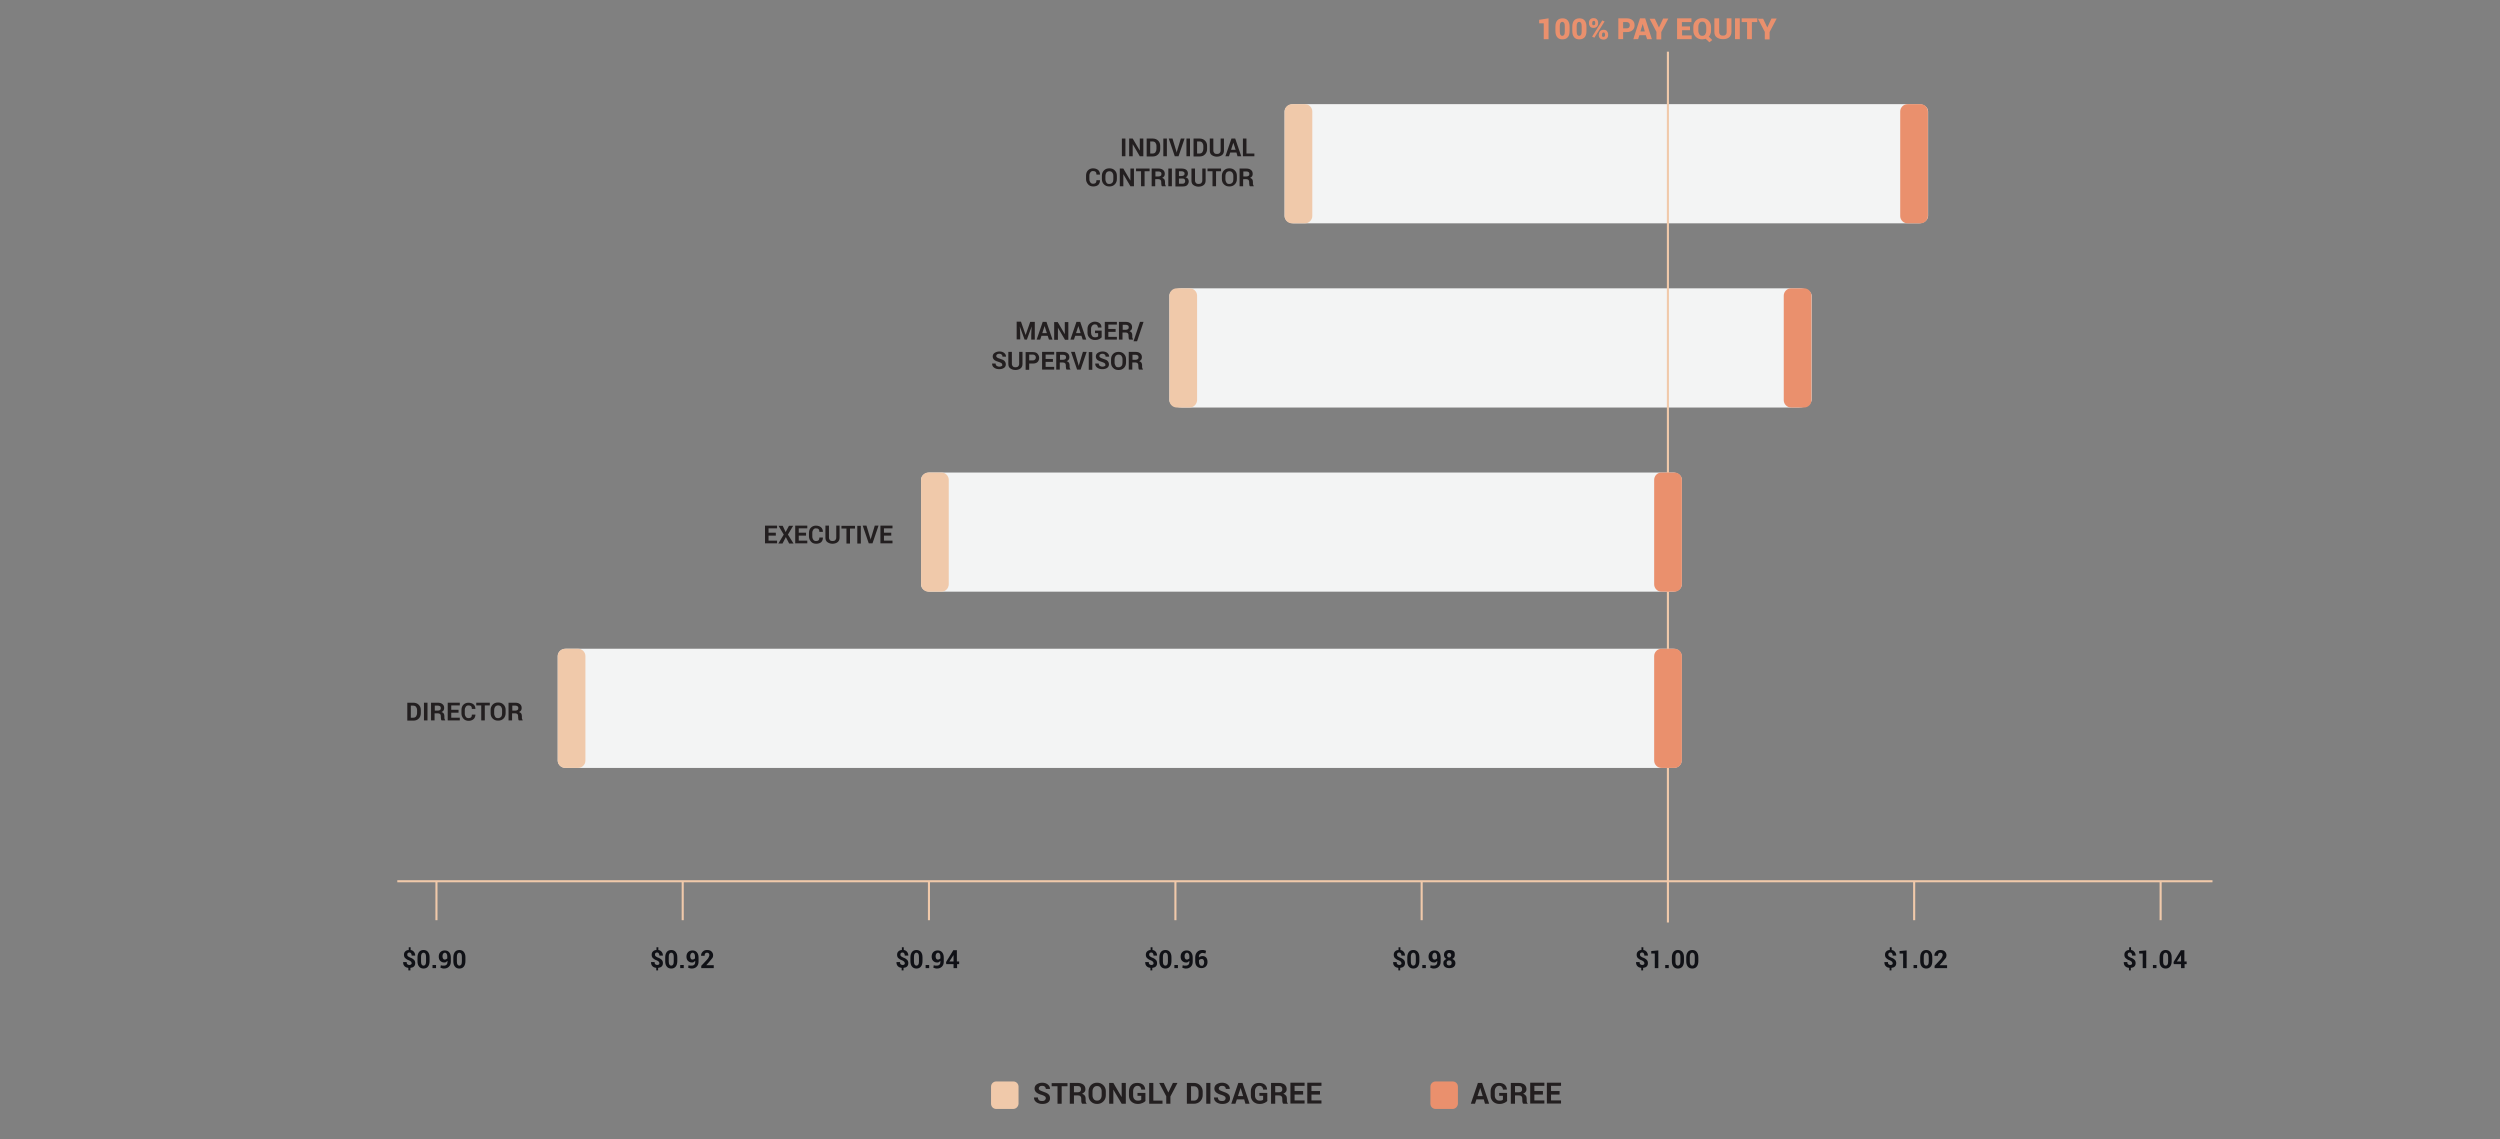 <?xml version="1.0" encoding="utf-8"?>
<!-- Generator: Adobe Illustrator 24.0.1, SVG Export Plug-In . SVG Version: 6.00 Build 0)  -->
<svg version="1.1" id="Layer_1" xmlns="http://www.w3.org/2000/svg" xmlns:xlink="http://www.w3.org/1999/xlink" x="0px" y="0px"
	 viewBox="0 0 1200 546.9" style="enable-background:new 0 0 1200 546.9;" xml:space="preserve">
<rect x="0" y="0" width="1200" height="546.9" fill="#808080" stroke="none"/>
<style type="text/css">
	.st0{fill:#F3F4F4;}
	.st1{fill:#F0C9AA;}
	.st2{fill:#EA906D;}
	.st3{fill:none;stroke:#F0C9AA;stroke-miterlimit:10;}
	.st4{enable-background:new    ;}
	.st5{fill:#101116;}
	.st6{fill:none;}
	.st7{fill:#231F20;}
</style>
<path class="st0" d="M803.3,368.6H271.6c-2.1,0-3.9-1.6-3.9-3.5v-50.2c0-1.9,1.8-3.5,3.9-3.5h531.7c2.1,0,3.9,1.6,3.9,3.5v50.2
	C807.2,367,805.5,368.6,803.3,368.6z"/>
<path class="st1" d="M277.5,368.6h-6.3c-1.9,0-3.5-1.6-3.5-3.5v-50.2c0-1.9,1.6-3.5,3.5-3.5h6.3c1.9,0,3.5,1.6,3.5,3.5v50.2
	C281,367,279.4,368.6,277.5,368.6z"/>
<path class="st0" d="M803.1,284H446.3c-2.3,0-4.2-1.6-4.2-3.5v-50.2c0-1.9,1.9-3.5,4.2-3.5h356.8c2.3,0,4.2,1.6,4.2,3.5v50.2
	C807.2,282.5,805.3,284,803.1,284z"/>
<path class="st1" d="M451.9,284h-6.3c-1.9,0-3.5-1.6-3.5-3.5v-50.2c0-1.9,1.6-3.5,3.5-3.5h6.3c1.9,0,3.5,1.6,3.5,3.5v50.2
	C455.3,282.5,453.8,284,451.9,284z"/>
<path class="st0" d="M863.6,195.6H567.1c-3.1,0-5.8-1.6-5.8-3.5v-50.2c0-1.9,2.6-3.5,5.8-3.5h296.7c3.1,0,5.8,1.6,5.8,3.5v50.2
	C869.3,194.1,866.7,195.6,863.6,195.6z"/>
<path class="st1" d="M571.1,195.6h-6.3c-1.9,0-3.5-1.6-3.5-3.5v-50.2c0-1.9,1.6-3.5,3.5-3.5h6.3c1.9,0,3.5,1.6,3.5,3.5v50.2
	C574.5,194.1,572.9,195.6,571.1,195.6z"/>
<path class="st2" d="M866,195.6h-6.3c-1.9,0-3.5-1.6-3.5-3.5v-50.2c0-1.9,1.6-3.5,3.5-3.5h6.3c1.9,0,3.5,1.6,3.5,3.5v50.2
	C869.5,194.1,867.9,195.6,866,195.6z"/>
<path class="st0" d="M921.2,107.2H620.9c-2.3,0-4.3-1.6-4.3-3.5V53.5c0-1.9,2-3.5,4.3-3.5h300.3c2.3,0,4.3,1.6,4.3,3.5v50.2
	C925.4,105.6,923.5,107.2,921.2,107.2z"/>
<path class="st1" d="M626.4,107.2h-6.3c-1.9,0-3.5-1.6-3.5-3.5V53.5c0-1.9,1.6-3.5,3.5-3.5h6.3c1.9,0,3.5,1.6,3.5,3.5v50.2
	C629.9,105.6,628.3,107.2,626.4,107.2z"/>
<path class="st2" d="M921.9,107.2h-6.3c-1.9,0-3.5-1.6-3.5-3.5V53.5c0-1.9,1.6-3.5,3.5-3.5h6.3c1.9,0,3.5,1.6,3.5,3.5v50.2
	C925.4,105.6,923.8,107.2,921.9,107.2z"/>
<title>Pay-Transparency-Impact-On-Gender-Wage</title>
<line class="st3" x1="800.6" y1="24.8" x2="800.6" y2="442.8"/>
<line class="st3" x1="1062" y1="423" x2="190.7" y2="423"/>
<line class="st3" x1="1037.1" y1="422.9" x2="1037.1" y2="441.7"/>
<line class="st3" x1="918.8" y1="422.9" x2="918.8" y2="441.7"/>
<line class="st3" x1="682.4" y1="422.9" x2="682.4" y2="441.7"/>
<line class="st3" x1="564.2" y1="422.9" x2="564.2" y2="441.7"/>
<line class="st3" x1="445.9" y1="422.9" x2="445.9" y2="441.7"/>
<line class="st3" x1="327.7" y1="422.9" x2="327.7" y2="441.7"/>
<line class="st3" x1="209.5" y1="422.9" x2="209.5" y2="441.7"/>
<g class="st4">
	<path class="st5" d="M434.3,462.4c0-0.3-0.1-0.6-0.3-0.8s-0.5-0.4-0.9-0.6c-0.9-0.3-1.5-0.7-1.9-1.1s-0.6-0.9-0.6-1.6
		c0-0.7,0.2-1.2,0.6-1.6s1-0.7,1.7-0.7v-1.3h0.9v1.3c0.7,0.1,1.2,0.4,1.6,0.9s0.6,1.1,0.6,1.8l0,0h-1.7c0-0.5-0.1-0.8-0.3-1.1
		s-0.4-0.4-0.8-0.4c-0.3,0-0.6,0.1-0.8,0.3s-0.2,0.5-0.2,0.8c0,0.3,0.1,0.6,0.3,0.7s0.5,0.4,1,0.6c0.9,0.3,1.5,0.7,1.9,1.1
		s0.6,0.9,0.6,1.6c0,0.7-0.2,1.2-0.6,1.6s-1,0.6-1.7,0.7v1.2h-0.9v-1.2c-0.7-0.1-1.3-0.3-1.8-0.8s-0.7-1.1-0.7-2l0,0h1.7
		c0,0.5,0.1,0.9,0.4,1.1s0.5,0.3,0.9,0.3c0.4,0,0.6-0.1,0.8-0.3S434.3,462.8,434.3,462.4z"/>
	<path class="st5" d="M442.8,461.4c0,1.1-0.3,2-0.8,2.6s-1.2,0.9-2.1,0.9c-0.9,0-1.6-0.3-2.1-0.9s-0.8-1.4-0.8-2.6v-1.9
		c0-1.1,0.3-2,0.8-2.6s1.2-0.9,2.1-0.9c0.9,0,1.6,0.3,2.1,0.9s0.8,1.4,0.8,2.6V461.4z M441.1,459.3c0-0.7-0.1-1.2-0.3-1.5
		s-0.5-0.5-0.9-0.5c-0.4,0-0.7,0.2-0.9,0.5c-0.2,0.3-0.3,0.8-0.3,1.5v2.2c0,0.7,0.1,1.2,0.3,1.5s0.5,0.5,0.9,0.5
		c0.4,0,0.7-0.2,0.9-0.5s0.3-0.8,0.3-1.5V459.3z"/>
	<path class="st5" d="M446,464.7h-1.7v-1.5h1.7V464.7z"/>
	<path class="st5" d="M449.9,463.5c0.4,0,0.8-0.2,1.1-0.5c0.3-0.3,0.4-0.8,0.4-1.4v-0.4c-0.2,0.2-0.4,0.4-0.7,0.6s-0.5,0.2-0.9,0.2
		c-0.8,0-1.4-0.3-1.9-0.8s-0.7-1.2-0.7-2.1c0-0.9,0.3-1.6,0.8-2.1s1.2-0.8,2.1-0.8c0.9,0,1.6,0.3,2.1,0.9s0.8,1.4,0.8,2.5v2
		c0,1-0.3,1.8-0.9,2.4s-1.4,0.9-2.3,0.9c-0.3,0-0.6,0-0.9-0.1s-0.6-0.2-0.9-0.3l0.2-1.2c0.3,0.1,0.5,0.2,0.8,0.2
		S449.6,463.5,449.9,463.5z M450.2,460.6c0.3,0,0.5-0.1,0.7-0.2s0.4-0.2,0.5-0.4v-0.8c0-0.6-0.1-1.1-0.3-1.4s-0.5-0.5-0.9-0.5
		c-0.3,0-0.6,0.2-0.8,0.5s-0.3,0.7-0.3,1.2c0,0.5,0.1,0.9,0.3,1.2S449.9,460.6,450.2,460.6z"/>
	<path class="st5" d="M459.4,461.5h1v1.3h-1v1.9h-1.7v-1.9h-3.5l-0.1-1l3.5-5.7h1.7V461.5z M455.7,461.5h2v-3.1l0,0l-0.1,0.2
		L455.7,461.5z"/>
</g>
<g class="st4">
	<path class="st5" d="M316.5,462.4c0-0.3-0.1-0.6-0.3-0.8s-0.5-0.4-0.9-0.6c-0.9-0.3-1.5-0.7-1.9-1.1s-0.6-0.9-0.6-1.6
		c0-0.7,0.2-1.2,0.6-1.6s1-0.7,1.7-0.7v-1.3h0.9v1.3c0.7,0.1,1.2,0.4,1.6,0.9s0.6,1.1,0.6,1.8l0,0h-1.7c0-0.5-0.1-0.8-0.3-1.1
		s-0.4-0.4-0.8-0.4c-0.3,0-0.6,0.1-0.8,0.3s-0.2,0.5-0.2,0.8c0,0.3,0.1,0.6,0.3,0.7s0.5,0.4,1,0.6c0.9,0.3,1.5,0.7,1.9,1.1
		s0.6,0.9,0.6,1.6c0,0.7-0.2,1.2-0.6,1.6s-1,0.6-1.7,0.7v1.2h-0.9v-1.2c-0.7-0.1-1.3-0.3-1.8-0.8s-0.7-1.1-0.7-2l0,0h1.7
		c0,0.5,0.1,0.9,0.4,1.1s0.5,0.3,0.9,0.3c0.4,0,0.6-0.1,0.8-0.3S316.5,462.8,316.5,462.4z"/>
	<path class="st5" d="M325.1,461.4c0,1.1-0.3,2-0.8,2.6s-1.2,0.9-2.1,0.9c-0.9,0-1.6-0.3-2.1-0.9s-0.8-1.4-0.8-2.6v-1.9
		c0-1.1,0.3-2,0.8-2.6s1.2-0.9,2.1-0.9c0.9,0,1.6,0.3,2.1,0.9s0.8,1.4,0.8,2.6V461.4z M323.4,459.3c0-0.7-0.1-1.2-0.3-1.5
		s-0.5-0.5-0.9-0.5c-0.4,0-0.7,0.2-0.9,0.5c-0.2,0.3-0.3,0.8-0.3,1.5v2.2c0,0.7,0.1,1.2,0.3,1.5s0.5,0.5,0.9,0.5
		c0.4,0,0.7-0.2,0.9-0.5s0.3-0.8,0.3-1.5V459.3z"/>
	<path class="st5" d="M328.2,464.7h-1.7v-1.5h1.7V464.7z"/>
	<path class="st5" d="M332.2,463.5c0.4,0,0.8-0.2,1.1-0.5c0.3-0.3,0.4-0.8,0.4-1.4v-0.4c-0.2,0.2-0.4,0.4-0.7,0.6s-0.5,0.2-0.9,0.2
		c-0.8,0-1.4-0.3-1.9-0.8s-0.7-1.2-0.7-2.1c0-0.9,0.3-1.6,0.8-2.1s1.2-0.8,2.1-0.8c0.9,0,1.6,0.3,2.1,0.9s0.8,1.4,0.8,2.5v2
		c0,1-0.3,1.8-0.9,2.4s-1.4,0.9-2.3,0.9c-0.3,0-0.6,0-0.9-0.1s-0.6-0.2-0.9-0.3l0.2-1.2c0.3,0.1,0.5,0.2,0.8,0.2
		S331.8,463.5,332.2,463.5z M332.4,460.6c0.3,0,0.5-0.1,0.7-0.2s0.4-0.2,0.5-0.4v-0.8c0-0.6-0.1-1.1-0.3-1.4s-0.5-0.5-0.9-0.5
		c-0.3,0-0.6,0.2-0.8,0.5s-0.3,0.7-0.3,1.2c0,0.5,0.1,0.9,0.3,1.2S332.1,460.6,332.4,460.6z"/>
	<path class="st5" d="M342.4,464.7h-5.8v-1.1l2.8-3c0.4-0.5,0.7-0.8,0.8-1.2s0.3-0.6,0.3-0.9c0-0.4-0.1-0.7-0.3-0.9
		s-0.5-0.3-0.8-0.3c-0.4,0-0.7,0.1-0.9,0.4s-0.3,0.6-0.3,1.1h-1.7l0,0c0-0.8,0.2-1.4,0.8-2s1.2-0.8,2.1-0.8c0.9,0,1.6,0.2,2.1,0.7
		s0.8,1.1,0.8,1.8c0,0.5-0.1,1-0.4,1.4s-0.8,1-1.4,1.7l-1.5,1.7l0,0h3.6V464.7z"/>
</g>
<g class="st4">
	<path class="st5" d="M197.6,462.4c0-0.3-0.1-0.6-0.3-0.8s-0.5-0.4-0.9-0.6c-0.9-0.3-1.5-0.7-1.9-1.1s-0.6-0.9-0.6-1.6
		c0-0.7,0.2-1.2,0.6-1.6s1-0.7,1.7-0.7v-1.3h0.9v1.3c0.7,0.1,1.2,0.4,1.6,0.9s0.6,1.1,0.6,1.8l0,0h-1.7c0-0.5-0.1-0.8-0.3-1.1
		s-0.4-0.4-0.8-0.4c-0.3,0-0.6,0.1-0.8,0.3s-0.2,0.5-0.2,0.8c0,0.3,0.1,0.6,0.3,0.7s0.5,0.4,1,0.6c0.9,0.3,1.5,0.7,1.9,1.1
		s0.6,0.9,0.6,1.6c0,0.7-0.2,1.2-0.6,1.6s-1,0.6-1.7,0.7v1.2H196v-1.2c-0.7-0.1-1.3-0.3-1.8-0.8s-0.7-1.1-0.7-2l0,0h1.7
		c0,0.5,0.1,0.9,0.4,1.1s0.5,0.3,0.9,0.3c0.4,0,0.6-0.1,0.8-0.3S197.6,462.8,197.6,462.4z"/>
	<path class="st5" d="M206.2,461.4c0,1.1-0.3,2-0.8,2.6s-1.2,0.9-2.1,0.9c-0.9,0-1.6-0.3-2.1-0.9s-0.8-1.4-0.8-2.6v-1.9
		c0-1.1,0.3-2,0.8-2.6s1.2-0.9,2.1-0.9c0.9,0,1.6,0.3,2.1,0.9s0.8,1.4,0.8,2.6V461.4z M204.5,459.3c0-0.7-0.1-1.2-0.3-1.5
		s-0.5-0.5-0.9-0.5c-0.4,0-0.7,0.2-0.9,0.5c-0.2,0.3-0.3,0.8-0.3,1.5v2.2c0,0.7,0.1,1.2,0.3,1.5s0.5,0.5,0.9,0.5
		c0.4,0,0.7-0.2,0.9-0.5s0.3-0.8,0.3-1.5V459.3z"/>
	<path class="st5" d="M209.3,464.7h-1.7v-1.5h1.7V464.7z"/>
	<path class="st5" d="M213.3,463.5c0.4,0,0.8-0.2,1.1-0.5c0.3-0.3,0.4-0.8,0.4-1.4v-0.4c-0.2,0.2-0.4,0.4-0.7,0.6s-0.5,0.2-0.9,0.2
		c-0.8,0-1.4-0.3-1.9-0.8s-0.7-1.2-0.7-2.1c0-0.9,0.3-1.6,0.8-2.1s1.2-0.8,2.1-0.8c0.9,0,1.6,0.3,2.1,0.9s0.8,1.4,0.8,2.5v2
		c0,1-0.3,1.8-0.9,2.4s-1.4,0.9-2.3,0.9c-0.3,0-0.6,0-0.9-0.1s-0.6-0.2-0.9-0.3l0.2-1.2c0.3,0.1,0.5,0.2,0.8,0.2
		S213,463.5,213.3,463.5z M213.5,460.6c0.3,0,0.5-0.1,0.7-0.2s0.4-0.2,0.5-0.4v-0.8c0-0.6-0.1-1.1-0.3-1.4s-0.5-0.5-0.9-0.5
		c-0.3,0-0.6,0.2-0.8,0.5s-0.3,0.7-0.3,1.2c0,0.5,0.1,0.9,0.3,1.2S213.2,460.6,213.5,460.6z"/>
	<path class="st5" d="M223.4,461.4c0,1.1-0.3,2-0.8,2.6s-1.2,0.9-2.1,0.9c-0.9,0-1.6-0.3-2.1-0.9s-0.8-1.4-0.8-2.6v-1.9
		c0-1.1,0.3-2,0.8-2.6s1.2-0.9,2.1-0.9c0.9,0,1.6,0.3,2.1,0.9s0.8,1.4,0.8,2.6V461.4z M221.7,459.3c0-0.7-0.1-1.2-0.3-1.5
		s-0.5-0.5-0.9-0.5c-0.4,0-0.7,0.2-0.9,0.5c-0.2,0.3-0.3,0.8-0.3,1.5v2.2c0,0.7,0.1,1.2,0.3,1.5s0.5,0.5,0.9,0.5
		c0.4,0,0.7-0.2,0.9-0.5s0.3-0.8,0.3-1.5V459.3z"/>
</g>
<g class="st4">
	<path class="st5" d="M553.7,462.4c0-0.3-0.1-0.6-0.3-0.8s-0.5-0.4-0.9-0.6c-0.9-0.3-1.5-0.7-1.9-1.1s-0.6-0.9-0.6-1.6
		c0-0.7,0.2-1.2,0.6-1.6s1-0.7,1.7-0.7v-1.3h0.9v1.3c0.7,0.1,1.2,0.4,1.6,0.9s0.6,1.1,0.6,1.8l0,0h-1.7c0-0.5-0.1-0.8-0.3-1.1
		s-0.4-0.4-0.8-0.4c-0.3,0-0.6,0.1-0.8,0.3s-0.2,0.5-0.2,0.8c0,0.3,0.1,0.6,0.3,0.7s0.5,0.4,1,0.6c0.9,0.3,1.5,0.7,1.9,1.1
		s0.6,0.9,0.6,1.6c0,0.7-0.2,1.2-0.6,1.6s-1,0.6-1.7,0.7v1.2h-0.9v-1.2c-0.7-0.1-1.3-0.3-1.8-0.8s-0.7-1.1-0.7-2l0,0h1.7
		c0,0.5,0.1,0.9,0.4,1.1s0.5,0.3,0.9,0.3c0.4,0,0.6-0.1,0.8-0.3S553.7,462.8,553.7,462.4z"/>
	<path class="st5" d="M562.3,461.4c0,1.1-0.3,2-0.8,2.6s-1.2,0.9-2.1,0.9c-0.9,0-1.6-0.3-2.1-0.9s-0.8-1.4-0.8-2.6v-1.9
		c0-1.1,0.3-2,0.8-2.6s1.2-0.9,2.1-0.9c0.9,0,1.6,0.3,2.1,0.9s0.8,1.4,0.8,2.6V461.4z M560.6,459.3c0-0.7-0.1-1.2-0.3-1.5
		c-0.2-0.3-0.5-0.5-0.9-0.5c-0.4,0-0.7,0.2-0.9,0.5c-0.2,0.3-0.3,0.8-0.3,1.5v2.2c0,0.7,0.1,1.2,0.3,1.5c0.2,0.3,0.5,0.5,0.9,0.5
		c0.4,0,0.7-0.2,0.9-0.5c0.2-0.3,0.3-0.8,0.3-1.5V459.3z"/>
	<path class="st5" d="M565.4,464.7h-1.7v-1.5h1.7V464.7z"/>
	<path class="st5" d="M569.4,463.5c0.4,0,0.8-0.2,1.1-0.5s0.4-0.8,0.4-1.4v-0.4c-0.2,0.2-0.4,0.4-0.7,0.6s-0.5,0.2-0.9,0.2
		c-0.8,0-1.4-0.3-1.9-0.8s-0.7-1.2-0.7-2.1c0-0.9,0.3-1.6,0.8-2.1s1.2-0.8,2.1-0.8c0.9,0,1.6,0.3,2.1,0.9s0.8,1.4,0.8,2.5v2
		c0,1-0.3,1.8-0.9,2.4s-1.4,0.9-2.3,0.9c-0.3,0-0.6,0-0.9-0.1c-0.3-0.1-0.6-0.2-0.9-0.3l0.2-1.2c0.3,0.1,0.5,0.2,0.8,0.2
		S569.1,463.5,569.4,463.5z M569.7,460.6c0.3,0,0.5-0.1,0.7-0.2s0.4-0.2,0.5-0.4v-0.8c0-0.6-0.1-1.1-0.3-1.4s-0.5-0.5-0.9-0.5
		c-0.3,0-0.6,0.2-0.8,0.5s-0.3,0.7-0.3,1.2c0,0.5,0.1,0.9,0.3,1.2S569.3,460.6,569.7,460.6z"/>
	<path class="st5" d="M577.2,456c0.3,0,0.6,0,0.9,0.1s0.5,0.1,0.8,0.3l-0.3,1.3c-0.3-0.1-0.5-0.2-0.7-0.2s-0.4-0.1-0.7-0.1
		c-0.5,0-0.9,0.2-1.3,0.6s-0.5,0.9-0.4,1.6l0,0c0.2-0.2,0.4-0.4,0.7-0.5s0.6-0.2,1-0.2c0.8,0,1.4,0.3,1.8,0.8s0.6,1.2,0.6,2.1
		c0,0.9-0.3,1.6-0.8,2.1s-1.2,0.8-2.1,0.8c-0.9,0-1.6-0.3-2.2-0.9s-0.8-1.5-0.8-2.5v-1.7c0-1.1,0.3-2,1-2.7S576.2,456,577.2,456z
		 M576.8,460.3c-0.3,0-0.6,0.1-0.8,0.2s-0.4,0.2-0.5,0.4v0.6c0,0.7,0.1,1.2,0.4,1.6s0.6,0.5,1,0.5c0.4,0,0.6-0.2,0.8-0.5
		c0.2-0.3,0.3-0.7,0.3-1.2c0-0.5-0.1-0.9-0.3-1.1C577.5,460.4,577.2,460.3,576.8,460.3z"/>
</g>
<g class="st4">
	<path class="st5" d="M672.7,462.4c0-0.3-0.1-0.6-0.3-0.8s-0.5-0.4-0.9-0.6c-0.9-0.3-1.5-0.7-1.9-1.1s-0.6-0.9-0.6-1.6
		c0-0.7,0.2-1.2,0.6-1.6s1-0.7,1.7-0.7v-1.3h0.9v1.3c0.7,0.1,1.2,0.4,1.6,0.9s0.6,1.1,0.6,1.8l0,0h-1.7c0-0.5-0.1-0.8-0.3-1.1
		s-0.4-0.4-0.8-0.4c-0.3,0-0.6,0.1-0.8,0.3s-0.2,0.5-0.2,0.8c0,0.3,0.1,0.6,0.3,0.7s0.5,0.4,1,0.6c0.9,0.3,1.5,0.7,1.9,1.1
		s0.6,0.9,0.6,1.6c0,0.7-0.2,1.2-0.6,1.6s-1,0.6-1.7,0.7v1.2h-0.9v-1.2c-0.7-0.1-1.3-0.3-1.8-0.8s-0.7-1.1-0.7-2l0,0h1.7
		c0,0.5,0.1,0.9,0.4,1.1s0.5,0.3,0.9,0.3c0.4,0,0.6-0.1,0.8-0.3S672.7,462.8,672.7,462.4z"/>
	<path class="st5" d="M681.3,461.4c0,1.1-0.3,2-0.8,2.6s-1.2,0.9-2.1,0.9c-0.9,0-1.6-0.3-2.1-0.9s-0.8-1.4-0.8-2.6v-1.9
		c0-1.1,0.3-2,0.8-2.6s1.2-0.9,2.1-0.9c0.9,0,1.6,0.3,2.1,0.9s0.8,1.4,0.8,2.6V461.4z M679.6,459.3c0-0.7-0.1-1.2-0.3-1.5
		c-0.2-0.3-0.5-0.5-0.9-0.5c-0.4,0-0.7,0.2-0.9,0.5c-0.2,0.3-0.3,0.8-0.3,1.5v2.2c0,0.7,0.1,1.2,0.3,1.5c0.2,0.3,0.5,0.5,0.9,0.5
		c0.4,0,0.7-0.2,0.9-0.5c0.2-0.3,0.3-0.8,0.3-1.5V459.3z"/>
	<path class="st5" d="M684.4,464.7h-1.7v-1.5h1.7V464.7z"/>
	<path class="st5" d="M688.4,463.5c0.4,0,0.8-0.2,1.1-0.5s0.4-0.8,0.4-1.4v-0.4c-0.2,0.2-0.4,0.4-0.7,0.6s-0.5,0.2-0.9,0.2
		c-0.8,0-1.4-0.3-1.9-0.8s-0.7-1.2-0.7-2.1c0-0.9,0.3-1.6,0.8-2.1s1.2-0.8,2.1-0.8c0.9,0,1.6,0.3,2.1,0.9s0.8,1.4,0.8,2.5v2
		c0,1-0.3,1.8-0.9,2.4s-1.4,0.9-2.3,0.9c-0.3,0-0.6,0-0.9-0.1c-0.3-0.1-0.6-0.2-0.9-0.3l0.2-1.2c0.3,0.1,0.5,0.2,0.8,0.2
		S688,463.5,688.4,463.5z M688.6,460.6c0.3,0,0.5-0.1,0.7-0.2s0.4-0.2,0.5-0.4v-0.8c0-0.6-0.1-1.1-0.3-1.4s-0.5-0.5-0.9-0.5
		c-0.3,0-0.6,0.2-0.8,0.5s-0.3,0.7-0.3,1.2c0,0.5,0.1,0.9,0.3,1.2S688.3,460.6,688.6,460.6z"/>
	<path class="st5" d="M698.3,458.4c0,0.4-0.1,0.8-0.3,1.1s-0.5,0.6-0.9,0.8c0.5,0.2,0.8,0.5,1.1,0.8s0.4,0.8,0.4,1.2
		c0,0.8-0.3,1.4-0.8,1.8s-1.2,0.6-2.1,0.6c-0.9,0-1.6-0.2-2.1-0.6s-0.8-1-0.8-1.8c0-0.5,0.1-0.9,0.4-1.2s0.6-0.6,1.1-0.8
		c-0.4-0.2-0.7-0.4-0.9-0.8s-0.3-0.7-0.3-1.1c0-0.8,0.2-1.3,0.7-1.8s1.2-0.6,2-0.6c0.8,0,1.5,0.2,2,0.6S698.3,457.7,698.3,458.4z
		 M696.8,462.2c0-0.4-0.1-0.7-0.3-0.9c-0.2-0.2-0.5-0.3-0.9-0.3c-0.4,0-0.6,0.1-0.9,0.3c-0.2,0.2-0.3,0.5-0.3,0.9
		c0,0.4,0.1,0.7,0.3,0.9c0.2,0.2,0.5,0.3,0.9,0.3c0.4,0,0.6-0.1,0.9-0.3C696.7,462.9,696.8,462.6,696.8,462.2z M696.6,458.5
		c0-0.3-0.1-0.6-0.3-0.8s-0.4-0.3-0.7-0.3c-0.3,0-0.6,0.1-0.7,0.3s-0.3,0.5-0.3,0.8c0,0.4,0.1,0.6,0.3,0.8s0.4,0.3,0.7,0.3
		c0.3,0,0.6-0.1,0.7-0.3S696.6,458.8,696.6,458.5z"/>
</g>
<g class="st4">
	<path class="st5" d="M789.3,462.4c0-0.3-0.1-0.6-0.3-0.8s-0.5-0.4-0.9-0.6c-0.9-0.3-1.5-0.7-1.9-1.1s-0.6-0.9-0.6-1.6
		c0-0.7,0.2-1.2,0.6-1.6s1-0.7,1.7-0.7v-1.3h0.9v1.3c0.7,0.1,1.2,0.4,1.6,0.9s0.6,1.1,0.6,1.8l0,0h-1.7c0-0.5-0.1-0.8-0.3-1.1
		s-0.4-0.4-0.8-0.4c-0.3,0-0.6,0.1-0.8,0.3s-0.2,0.5-0.2,0.8c0,0.3,0.1,0.6,0.3,0.7s0.5,0.4,1,0.6c0.9,0.3,1.5,0.7,1.9,1.1
		s0.6,0.9,0.6,1.6c0,0.7-0.2,1.2-0.6,1.6s-1,0.6-1.7,0.7v1.2h-0.9v-1.2c-0.7-0.1-1.3-0.3-1.8-0.8s-0.7-1.1-0.7-2l0,0h1.7
		c0,0.5,0.1,0.9,0.4,1.1s0.5,0.3,0.9,0.3c0.4,0,0.6-0.1,0.8-0.3S789.3,462.8,789.3,462.4z"/>
	<path class="st5" d="M796,464.7h-1.7v-7h-1.7v-1.2l3.4-0.3V464.7z"/>
	<path class="st5" d="M801,464.7h-1.7v-1.5h1.7V464.7z"/>
	<path class="st5" d="M808.3,461.4c0,1.1-0.3,2-0.8,2.6s-1.2,0.9-2.1,0.9c-0.9,0-1.6-0.3-2.1-0.9s-0.8-1.4-0.8-2.6v-1.9
		c0-1.1,0.3-2,0.8-2.6s1.2-0.9,2.1-0.9c0.9,0,1.6,0.3,2.1,0.9s0.8,1.4,0.8,2.6V461.4z M806.6,459.3c0-0.7-0.1-1.2-0.3-1.5
		c-0.2-0.3-0.5-0.5-0.9-0.5c-0.4,0-0.7,0.2-0.9,0.5c-0.2,0.3-0.3,0.8-0.3,1.5v2.2c0,0.7,0.1,1.2,0.3,1.5c0.2,0.3,0.5,0.5,0.9,0.5
		c0.4,0,0.7-0.2,0.9-0.5c0.2-0.3,0.3-0.8,0.3-1.5V459.3z"/>
	<path class="st5" d="M815.2,461.4c0,1.1-0.3,2-0.8,2.6s-1.2,0.9-2.1,0.9c-0.9,0-1.6-0.3-2.1-0.9s-0.8-1.4-0.8-2.6v-1.9
		c0-1.1,0.3-2,0.8-2.6s1.2-0.9,2.1-0.9c0.9,0,1.6,0.3,2.1,0.9s0.8,1.4,0.8,2.6V461.4z M813.5,459.3c0-0.7-0.1-1.2-0.3-1.5
		c-0.2-0.3-0.5-0.5-0.9-0.5c-0.4,0-0.7,0.2-0.9,0.5c-0.2,0.3-0.3,0.8-0.3,1.5v2.2c0,0.7,0.1,1.2,0.3,1.5c0.2,0.3,0.5,0.5,0.9,0.5
		c0.4,0,0.7-0.2,0.9-0.5c0.2-0.3,0.3-0.8,0.3-1.5V459.3z"/>
</g>
<g class="st4">
	<path class="st5" d="M908.5,462.4c0-0.3-0.1-0.6-0.3-0.8s-0.5-0.4-0.9-0.6c-0.9-0.3-1.5-0.7-1.9-1.1s-0.6-0.9-0.6-1.6
		c0-0.7,0.2-1.2,0.6-1.6s1-0.7,1.7-0.7v-1.3h0.9v1.3c0.7,0.1,1.2,0.4,1.6,0.9s0.6,1.1,0.6,1.8l0,0h-1.7c0-0.5-0.1-0.8-0.3-1.1
		s-0.4-0.4-0.8-0.4c-0.3,0-0.6,0.1-0.8,0.3s-0.2,0.5-0.2,0.8c0,0.3,0.1,0.6,0.3,0.7s0.5,0.4,1,0.6c0.9,0.3,1.5,0.7,1.9,1.1
		s0.6,0.9,0.6,1.6c0,0.7-0.2,1.2-0.6,1.6s-1,0.6-1.7,0.7v1.2H907v-1.2c-0.7-0.1-1.3-0.3-1.8-0.8s-0.7-1.1-0.7-2l0,0h1.7
		c0,0.5,0.1,0.9,0.4,1.1s0.5,0.3,0.9,0.3c0.4,0,0.6-0.1,0.8-0.3S908.5,462.8,908.5,462.4z"/>
	<path class="st5" d="M915.2,464.7h-1.7v-7h-1.7v-1.2l3.4-0.3V464.7z"/>
	<path class="st5" d="M920.2,464.7h-1.7v-1.5h1.7V464.7z"/>
	<path class="st5" d="M927.5,461.4c0,1.1-0.3,2-0.8,2.6s-1.2,0.9-2.1,0.9c-0.9,0-1.6-0.3-2.1-0.9s-0.8-1.4-0.8-2.6v-1.9
		c0-1.1,0.3-2,0.8-2.6s1.2-0.9,2.1-0.9c0.9,0,1.6,0.3,2.1,0.9s0.8,1.4,0.8,2.6V461.4z M925.8,459.3c0-0.7-0.1-1.2-0.3-1.5
		c-0.2-0.3-0.5-0.5-0.9-0.5c-0.4,0-0.7,0.2-0.9,0.5c-0.2,0.3-0.3,0.8-0.3,1.5v2.2c0,0.7,0.1,1.2,0.3,1.5c0.2,0.3,0.5,0.5,0.9,0.5
		c0.4,0,0.7-0.2,0.9-0.5c0.2-0.3,0.3-0.8,0.3-1.5V459.3z"/>
	<path class="st5" d="M934.4,464.7h-5.8v-1.1l2.8-3c0.4-0.5,0.7-0.8,0.8-1.2s0.3-0.6,0.3-0.9c0-0.4-0.1-0.7-0.3-0.9
		s-0.5-0.3-0.8-0.3c-0.4,0-0.7,0.1-0.9,0.4s-0.3,0.6-0.3,1.1h-1.7l0,0c0-0.8,0.2-1.4,0.8-2s1.2-0.8,2.1-0.8c0.9,0,1.6,0.2,2.1,0.7
		s0.8,1.1,0.8,1.8c0,0.5-0.1,1-0.4,1.4s-0.8,1-1.4,1.7l-1.5,1.7l0,0h3.6V464.7z"/>
</g>
<g class="st4">
	<path class="st5" d="M1023.4,462.4c0-0.3-0.1-0.6-0.3-0.8s-0.5-0.4-0.9-0.6c-0.9-0.3-1.5-0.7-1.9-1.1s-0.6-0.9-0.6-1.6
		c0-0.7,0.2-1.2,0.6-1.6s1-0.7,1.7-0.7v-1.3h0.9v1.3c0.7,0.1,1.2,0.4,1.6,0.9s0.6,1.1,0.6,1.8l0,0h-1.7c0-0.5-0.1-0.8-0.3-1.1
		s-0.4-0.4-0.8-0.4c-0.3,0-0.6,0.1-0.8,0.3s-0.2,0.5-0.2,0.8c0,0.3,0.1,0.6,0.3,0.7s0.5,0.4,1,0.6c0.9,0.3,1.5,0.7,1.9,1.1
		s0.6,0.9,0.6,1.6c0,0.7-0.2,1.2-0.6,1.6s-1,0.6-1.7,0.7v1.2h-0.9v-1.2c-0.7-0.1-1.3-0.3-1.8-0.8s-0.7-1.1-0.7-2l0,0h1.7
		c0,0.5,0.1,0.9,0.4,1.1s0.5,0.3,0.9,0.3c0.4,0,0.6-0.1,0.8-0.3S1023.4,462.8,1023.4,462.4z"/>
	<path class="st5" d="M1030.2,464.7h-1.7v-7h-1.7v-1.2l3.4-0.3V464.7z"/>
	<path class="st5" d="M1035.1,464.7h-1.7v-1.5h1.7V464.7z"/>
	<path class="st5" d="M1042.4,461.4c0,1.1-0.3,2-0.8,2.6s-1.2,0.9-2.1,0.9c-0.9,0-1.6-0.3-2.1-0.9s-0.8-1.4-0.8-2.6v-1.9
		c0-1.1,0.3-2,0.8-2.6s1.2-0.9,2.1-0.9c0.9,0,1.6,0.3,2.1,0.9s0.8,1.4,0.8,2.6V461.4z M1040.7,459.3c0-0.7-0.1-1.2-0.3-1.5
		c-0.2-0.3-0.5-0.5-0.9-0.5c-0.4,0-0.7,0.2-0.9,0.5c-0.2,0.3-0.3,0.8-0.3,1.5v2.2c0,0.7,0.1,1.2,0.3,1.5c0.2,0.3,0.5,0.5,0.9,0.5
		c0.4,0,0.7-0.2,0.9-0.5c0.2-0.3,0.3-0.8,0.3-1.5V459.3z"/>
	<path class="st5" d="M1048.6,461.5h1v1.3h-1v1.9h-1.7v-1.9h-3.5l-0.1-1l3.5-5.7h1.7V461.5z M1044.9,461.5h2v-3.1l0,0l-0.1,0.2
		L1044.9,461.5z"/>
</g>
<rect x="495.7" y="519.1" class="st6" width="48.2" height="13.2"/>
<g class="st4">
	<path class="st7" d="M502,527.2c0-0.4-0.1-0.7-0.4-0.9s-0.7-0.5-1.4-0.7c-1.2-0.3-2.1-0.7-2.7-1.2s-0.9-1.1-0.9-1.9s0.3-1.5,1-2
		c0.7-0.5,1.6-0.8,2.7-0.8c1.1,0,2,0.3,2.7,0.9c0.7,0.6,1,1.3,1,2.1l0,0H502c0-0.5-0.2-0.8-0.5-1.1c-0.3-0.3-0.7-0.4-1.3-0.4
		c-0.5,0-0.9,0.1-1.2,0.4s-0.4,0.5-0.4,0.9c0,0.3,0.2,0.6,0.5,0.8c0.3,0.2,0.9,0.4,1.6,0.7c1.1,0.3,1.9,0.7,2.5,1.2s0.8,1.2,0.8,2
		c0,0.9-0.3,1.5-1,2s-1.6,0.7-2.7,0.7c-1.1,0-2-0.3-2.8-0.8c-0.8-0.6-1.2-1.3-1.2-2.3l0,0h1.9c0,0.6,0.2,1,0.5,1.3
		c0.4,0.3,0.9,0.4,1.5,0.4c0.5,0,1-0.1,1.2-0.3S502,527.6,502,527.2z"/>
	<path class="st7" d="M512.4,521.4h-2.8v8.4h-2v-8.4h-2.8v-1.5h7.6V521.4z"/>
	<path class="st7" d="M515.5,525.8v4h-2v-10h3.8c1.1,0,2,0.3,2.7,0.8c0.6,0.5,1,1.2,1,2.2c0,0.5-0.1,1-0.4,1.3s-0.7,0.7-1.2,0.9
		c0.6,0.2,1,0.5,1.3,0.9s0.4,0.9,0.4,1.5v0.7c0,0.3,0,0.6,0.1,0.9c0.1,0.3,0.2,0.5,0.4,0.7v0.1h-2.1c-0.2-0.1-0.3-0.4-0.4-0.7
		s-0.1-0.7-0.1-1v-0.7c0-0.5-0.1-0.9-0.4-1.2c-0.3-0.3-0.7-0.4-1.1-0.4H515.5z M515.5,524.3h1.7c0.6,0,1-0.1,1.3-0.4
		s0.4-0.6,0.4-1.1c0-0.5-0.1-0.8-0.4-1.1s-0.7-0.4-1.2-0.4h-1.8V524.3z"/>
	<path class="st7" d="M530.8,525.7c0,1.2-0.4,2.2-1.2,3s-1.8,1.2-3,1.2c-1.2,0-2.2-0.4-3-1.2s-1.1-1.8-1.1-3v-1.8
		c0-1.2,0.4-2.2,1.1-3c0.8-0.8,1.8-1.2,3-1.2c1.2,0,2.2,0.4,3,1.2c0.8,0.8,1.2,1.8,1.2,3V525.7z M528.8,523.9c0-0.8-0.2-1.4-0.6-1.9
		c-0.4-0.5-0.9-0.7-1.6-0.7s-1.2,0.2-1.6,0.7s-0.6,1.1-0.6,1.9v1.8c0,0.8,0.2,1.4,0.6,1.9c0.4,0.5,0.9,0.7,1.6,0.7
		c0.7,0,1.2-0.2,1.6-0.7c0.4-0.5,0.6-1.1,0.6-1.9V523.9z"/>
	<path class="st7" d="M540.4,529.8h-2l-4-6.8l0,0v6.8h-2v-10h2l4,6.8l0,0v-6.8h2V529.8z"/>
	<path class="st7" d="M549.9,528.4c-0.3,0.4-0.8,0.7-1.4,1s-1.4,0.5-2.4,0.5c-1.2,0-2.2-0.4-3-1.1s-1.2-1.7-1.2-2.9v-2.1
		c0-1.2,0.4-2.2,1.1-2.9c0.7-0.8,1.7-1.1,2.9-1.1c1.2,0,2.1,0.3,2.8,0.9c0.6,0.6,1,1.4,1,2.3l0,0h-1.9c0-0.5-0.2-0.9-0.5-1.3
		c-0.3-0.3-0.7-0.5-1.3-0.5c-0.6,0-1.1,0.2-1.5,0.7c-0.4,0.5-0.6,1.1-0.6,1.8v2.1c0,0.8,0.2,1.4,0.6,1.8c0.4,0.5,0.9,0.7,1.6,0.7
		c0.5,0,0.8,0,1.1-0.1c0.3-0.1,0.5-0.2,0.6-0.4v-1.8h-1.8v-1.4h3.8V528.4z"/>
	<path class="st7" d="M553.6,528.3h4.4v1.5h-6.4v-10h2V528.3z"/>
	<path class="st7" d="M560.8,524.4L560.8,524.4l2.2-4.6h2.2l-3.4,6.5v3.5h-2v-3.6l-3.4-6.4h2.2L560.8,524.4z"/>
	<path class="st7" d="M569.7,529.8v-10h3.4c1.2,0,2.2,0.4,3,1.2c0.8,0.8,1.2,1.8,1.2,3v1.6c0,1.2-0.4,2.2-1.2,3
		c-0.8,0.8-1.8,1.2-3,1.2H569.7z M571.7,521.4v6.9h1.3c0.7,0,1.3-0.2,1.7-0.7s0.6-1.1,0.6-1.9V524c0-0.8-0.2-1.4-0.6-1.9
		s-1-0.7-1.7-0.7H571.7z"/>
	<path class="st7" d="M581,529.8h-2v-10h2V529.8z"/>
	<path class="st7" d="M588.3,527.2c0-0.4-0.1-0.7-0.4-0.9s-0.7-0.5-1.4-0.7c-1.2-0.3-2.1-0.7-2.7-1.2s-0.9-1.1-0.9-1.9s0.3-1.5,1-2
		c0.7-0.5,1.6-0.8,2.7-0.8c1.1,0,2,0.3,2.7,0.9c0.7,0.6,1,1.3,1,2.1l0,0h-1.9c0-0.5-0.2-0.8-0.5-1.1c-0.3-0.3-0.7-0.4-1.3-0.4
		c-0.5,0-0.9,0.1-1.2,0.4s-0.4,0.5-0.4,0.9c0,0.3,0.2,0.6,0.5,0.8c0.3,0.2,0.9,0.4,1.6,0.7c1.1,0.3,1.9,0.7,2.5,1.2s0.8,1.2,0.8,2
		c0,0.9-0.3,1.5-1,2s-1.6,0.7-2.7,0.7c-1.1,0-2-0.3-2.8-0.8c-0.8-0.6-1.2-1.3-1.2-2.3l0,0h1.9c0,0.6,0.2,1,0.5,1.3
		c0.4,0.3,0.9,0.4,1.5,0.4c0.5,0,1-0.1,1.2-0.3S588.3,527.6,588.3,527.2z"/>
	<path class="st7" d="M597.2,527.7h-3.5l-0.7,2.1h-2l3.4-10h2l3.4,10h-2L597.2,527.7z M594.2,526.1h2.5l-1.2-3.9h0L594.2,526.1z"/>
	<path class="st7" d="M608.4,528.4c-0.3,0.4-0.8,0.7-1.4,1c-0.6,0.3-1.4,0.5-2.4,0.5c-1.2,0-2.2-0.4-3-1.1c-0.8-0.8-1.2-1.7-1.2-2.9
		v-2.1c0-1.2,0.4-2.2,1.1-2.9c0.7-0.8,1.7-1.1,2.9-1.1c1.2,0,2.1,0.3,2.8,0.9c0.6,0.6,1,1.4,1,2.3l0,0h-1.9c0-0.5-0.2-0.9-0.5-1.3
		c-0.3-0.3-0.7-0.5-1.3-0.5c-0.6,0-1.1,0.2-1.5,0.7c-0.4,0.5-0.6,1.1-0.6,1.8v2.1c0,0.8,0.2,1.4,0.6,1.8c0.4,0.5,0.9,0.7,1.6,0.7
		c0.5,0,0.8,0,1.1-0.1c0.3-0.1,0.5-0.2,0.6-0.4v-1.8h-1.8v-1.4h3.8V528.4z"/>
	<path class="st7" d="M612.1,525.8v4h-2v-10h3.8c1.1,0,2,0.3,2.7,0.8c0.6,0.5,1,1.2,1,2.2c0,0.5-0.1,1-0.4,1.3
		c-0.3,0.4-0.7,0.7-1.2,0.9c0.6,0.2,1,0.5,1.3,0.9c0.3,0.4,0.4,0.9,0.4,1.5v0.7c0,0.3,0,0.6,0.1,0.9c0.1,0.3,0.2,0.5,0.4,0.7v0.1
		H616c-0.2-0.1-0.3-0.4-0.4-0.7s-0.1-0.7-0.1-1v-0.7c0-0.5-0.1-0.9-0.4-1.2c-0.3-0.3-0.7-0.4-1.1-0.4H612.1z M612.1,524.3h1.7
		c0.6,0,1-0.1,1.3-0.4c0.3-0.2,0.4-0.6,0.4-1.1c0-0.5-0.1-0.8-0.4-1.1c-0.3-0.3-0.7-0.4-1.2-0.4h-1.8V524.3z"/>
	<path class="st7" d="M625.5,525.4h-4.1v2.8h4.8v1.5h-6.8v-10h6.8v1.5h-4.8v2.5h4.1V525.4z"/>
	<path class="st7" d="M633.6,525.4h-4.1v2.8h4.8v1.5h-6.8v-10h6.8v1.5h-4.8v2.5h4.1V525.4z"/>
</g>
<g class="st4">
	<path class="st7" d="M712.2,527.7h-3.5l-0.7,2.1h-2l3.4-10h2l3.4,10h-2L712.2,527.7z M709.2,526.1h2.5l-1.2-3.9h0L709.2,526.1z"/>
	<path class="st7" d="M723.5,528.4c-0.3,0.4-0.8,0.7-1.4,1c-0.6,0.3-1.4,0.5-2.4,0.5c-1.2,0-2.2-0.4-3-1.1c-0.8-0.8-1.2-1.7-1.2-2.9
		v-2.1c0-1.2,0.4-2.2,1.1-2.9c0.7-0.8,1.7-1.1,2.9-1.1c1.2,0,2.1,0.3,2.8,0.9c0.6,0.6,1,1.4,1,2.3l0,0h-1.9c0-0.5-0.2-0.9-0.5-1.3
		c-0.3-0.3-0.7-0.5-1.3-0.5c-0.6,0-1.1,0.2-1.5,0.7c-0.4,0.5-0.6,1.1-0.6,1.8v2.1c0,0.8,0.2,1.4,0.6,1.8c0.4,0.5,0.9,0.7,1.6,0.7
		c0.5,0,0.8,0,1.1-0.1c0.3-0.1,0.5-0.2,0.6-0.4v-1.8h-1.8v-1.4h3.8V528.4z"/>
	<path class="st7" d="M727.2,525.8v4h-2v-10h3.8c1.1,0,2,0.3,2.7,0.8c0.6,0.5,1,1.2,1,2.2c0,0.5-0.1,1-0.4,1.3
		c-0.3,0.4-0.7,0.7-1.2,0.9c0.6,0.2,1,0.5,1.3,0.9c0.3,0.4,0.4,0.9,0.4,1.5v0.7c0,0.3,0,0.6,0.1,0.9c0.1,0.3,0.2,0.5,0.4,0.7v0.1
		h-2.1c-0.2-0.1-0.3-0.4-0.4-0.7s-0.1-0.7-0.1-1v-0.7c0-0.5-0.1-0.9-0.4-1.2c-0.3-0.3-0.7-0.4-1.1-0.4H727.2z M727.2,524.3h1.7
		c0.6,0,1-0.1,1.3-0.4c0.3-0.2,0.4-0.6,0.4-1.1c0-0.5-0.1-0.8-0.4-1.1c-0.3-0.3-0.7-0.4-1.2-0.4h-1.8V524.3z"/>
	<path class="st7" d="M740.6,525.4h-4.1v2.8h4.8v1.5h-6.8v-10h6.8v1.5h-4.8v2.5h4.1V525.4z"/>
	<path class="st7" d="M748.6,525.4h-4.1v2.8h4.8v1.5h-6.8v-10h6.8v1.5h-4.8v2.5h4.1V525.4z"/>
</g>
<g class="st4">
	<path class="st7" d="M195.5,345.8v-8.5h2.9c1,0,1.9,0.3,2.6,1s1,1.5,1,2.6v1.4c0,1-0.3,1.9-1,2.6s-1.5,1-2.6,1H195.5z M197.2,338.6
		v5.9h1.1c0.6,0,1.1-0.2,1.4-0.6c0.3-0.4,0.5-1,0.5-1.6v-1.4c0-0.7-0.2-1.2-0.5-1.6c-0.3-0.4-0.8-0.6-1.4-0.6H197.2z"/>
	<path class="st7" d="M205.2,345.8h-1.7v-8.5h1.7V345.8z"/>
	<path class="st7" d="M208.6,342.4v3.4h-1.7v-8.5h3.2c1,0,1.7,0.2,2.3,0.7s0.8,1.1,0.8,1.9c0,0.4-0.1,0.8-0.3,1.1s-0.6,0.6-1,0.8
		c0.5,0.1,0.9,0.4,1.1,0.7s0.3,0.8,0.3,1.3v0.6c0,0.2,0,0.5,0.1,0.7s0.2,0.5,0.3,0.6v0.1H212c-0.2-0.1-0.3-0.3-0.3-0.6
		s-0.1-0.6-0.1-0.8v-0.6c0-0.4-0.1-0.8-0.3-1s-0.6-0.4-1-0.4H208.6z M208.6,341.1h1.5c0.5,0,0.8-0.1,1.1-0.3s0.4-0.5,0.4-0.9
		c0-0.4-0.1-0.7-0.4-0.9s-0.6-0.3-1-0.3h-1.5V341.1z"/>
	<path class="st7" d="M220.1,342.1h-3.5v2.4h4.1v1.3h-5.8v-8.5h5.8v1.3h-4.1v2.1h3.5V342.1z"/>
	<path class="st7" d="M228.2,342.9L228.2,342.9c0,1-0.3,1.7-0.8,2.2S226,346,225,346c-1,0-1.9-0.3-2.5-1s-1-1.5-1-2.5v-1.7
		c0-1,0.3-1.9,0.9-2.5s1.4-1,2.4-1c1.1,0,1.9,0.3,2.5,0.8s0.9,1.3,0.9,2.2l0,0h-1.7c0-0.6-0.1-1-0.4-1.3s-0.7-0.4-1.3-0.4
		c-0.5,0-0.9,0.2-1.2,0.6c-0.3,0.4-0.5,0.9-0.5,1.6v1.7c0,0.7,0.2,1.2,0.5,1.6c0.3,0.4,0.7,0.6,1.3,0.6c0.5,0,0.9-0.1,1.2-0.4
		s0.4-0.7,0.4-1.3H228.2z"/>
	<path class="st7" d="M235.1,338.6h-2.4v7.2H231v-7.2h-2.4v-1.3h6.5V338.6z"/>
	<path class="st7" d="M242.7,342.3c0,1-0.3,1.9-1,2.6s-1.5,1-2.6,1c-1.1,0-1.9-0.3-2.6-1s-1-1.5-1-2.6v-1.5c0-1,0.3-1.9,1-2.6
		s1.5-1,2.6-1c1.1,0,1.9,0.3,2.6,1s1,1.5,1,2.6V342.3z M241,340.8c0-0.7-0.2-1.2-0.5-1.6s-0.8-0.6-1.4-0.6s-1,0.2-1.4,0.6
		c-0.3,0.4-0.5,1-0.5,1.6v1.6c0,0.7,0.2,1.2,0.5,1.7s0.8,0.6,1.4,0.6c0.6,0,1-0.2,1.4-0.6s0.5-1,0.5-1.7V340.8z"/>
	<path class="st7" d="M245.8,342.4v3.4h-1.7v-8.5h3.2c1,0,1.7,0.2,2.3,0.7s0.8,1.1,0.8,1.9c0,0.4-0.1,0.8-0.3,1.1s-0.6,0.6-1,0.8
		c0.5,0.1,0.9,0.4,1.1,0.7s0.3,0.8,0.3,1.3v0.6c0,0.2,0,0.5,0.1,0.7s0.2,0.5,0.3,0.6v0.1h-1.8c-0.2-0.1-0.3-0.3-0.3-0.6
		s-0.1-0.6-0.1-0.8v-0.6c0-0.4-0.1-0.8-0.3-1s-0.6-0.4-1-0.4H245.8z M245.8,341.1h1.5c0.5,0,0.8-0.1,1.1-0.3s0.4-0.5,0.4-0.9
		c0-0.4-0.1-0.7-0.4-0.9s-0.6-0.3-1-0.3h-1.5V341.1z"/>
</g>
<g class="st4">
	<path class="st7" d="M372.4,257.1h-3.5v2.4h4.1v1.3h-5.8v-8.5h5.8v1.3h-4.1v2.1h3.5V257.1z"/>
	<path class="st7" d="M377.1,255.4l1.6-3h2l-2.5,4.2l2.7,4.3h-2.1l-1.6-3.1l-1.6,3.1h-2l2.6-4.3l-2.5-4.2h2L377.1,255.4z"/>
	<path class="st7" d="M386.9,257.1h-3.5v2.4h4.1v1.3h-5.8v-8.5h5.8v1.3h-4.1v2.1h3.5V257.1z"/>
	<path class="st7" d="M395,258L395,258c0,1-0.3,1.7-0.8,2.2s-1.4,0.8-2.4,0.8c-1,0-1.9-0.3-2.5-1s-1-1.5-1-2.5v-1.7
		c0-1,0.3-1.9,0.9-2.5s1.4-1,2.4-1c1.1,0,1.9,0.3,2.5,0.8s0.9,1.3,0.9,2.2l0,0h-1.7c0-0.6-0.1-1-0.4-1.3s-0.7-0.4-1.3-0.4
		c-0.5,0-0.9,0.2-1.2,0.6c-0.3,0.4-0.5,0.9-0.5,1.6v1.7c0,0.7,0.2,1.2,0.5,1.6c0.3,0.4,0.7,0.6,1.3,0.6c0.5,0,0.9-0.1,1.2-0.4
		s0.4-0.7,0.4-1.3H395z"/>
	<path class="st7" d="M403,252.3v5.7c0,1-0.3,1.7-0.9,2.2s-1.5,0.8-2.5,0.8c-1,0-1.8-0.3-2.5-0.8s-0.9-1.3-0.9-2.2v-5.7h1.7v5.7
		c0,0.6,0.2,1,0.5,1.3c0.3,0.3,0.7,0.4,1.2,0.4c0.5,0,1-0.1,1.3-0.4c0.3-0.3,0.5-0.7,0.5-1.3v-5.7H403z"/>
	<path class="st7" d="M410.4,253.7H408v7.2h-1.7v-7.2h-2.4v-1.3h6.5V253.7z"/>
	<path class="st7" d="M413.2,260.9h-1.7v-8.5h1.7V260.9z"/>
	<path class="st7" d="M417.8,258.6l0.1,0.5h0l0.1-0.5l1.9-6.3h1.8l-2.9,8.5H417l-2.9-8.5h1.8L417.8,258.6z"/>
	<path class="st7" d="M427.8,257.1h-3.5v2.4h4.1v1.3h-5.8v-8.5h5.8v1.3h-4.1v2.1h3.5V257.1z"/>
</g>
<g class="st4">
	<path class="st7" d="M490.1,154.5l2.2,6.3h0l2.2-6.3h2.2v8.5H495v-2.5l0.2-3.8l0,0l-2.3,6.3h-1.1l-2.3-6.3l0,0l0.2,3.7v2.5h-1.7
		v-8.5H490.1z"/>
	<path class="st7" d="M502.9,161.2h-3l-0.6,1.8h-1.7l2.9-8.5h1.8l2.9,8.5h-1.7L502.9,161.2z M500.3,159.9h2.2l-1.1-3.4h0
		L500.3,159.9z"/>
	<path class="st7" d="M512.9,163.1h-1.7l-3.4-5.8l0,0v5.8H506v-8.5h1.7l3.4,5.8l0,0v-5.8h1.7V163.1z"/>
	<path class="st7" d="M519.1,161.2h-3l-0.6,1.8h-1.7l2.9-8.5h1.8l2.9,8.5h-1.7L519.1,161.2z M516.5,159.9h2.2l-1.1-3.4h0
		L516.5,159.9z"/>
	<path class="st7" d="M528.8,161.9c-0.3,0.3-0.6,0.6-1.2,0.9s-1.2,0.4-2,0.4c-1,0-1.9-0.3-2.6-1s-1-1.5-1-2.5v-1.8
		c0-1,0.3-1.9,1-2.5s1.5-1,2.5-1c1,0,1.8,0.3,2.4,0.8s0.8,1.2,0.8,2l0,0H527c0-0.5-0.2-0.8-0.4-1.1s-0.6-0.4-1.1-0.4
		c-0.5,0-0.9,0.2-1.3,0.6c-0.3,0.4-0.5,0.9-0.5,1.6v1.8c0,0.6,0.2,1.2,0.5,1.6c0.3,0.4,0.8,0.6,1.3,0.6c0.4,0,0.7,0,1-0.1
		c0.2-0.1,0.4-0.2,0.6-0.3v-1.6h-1.5v-1.2h3.2V161.9z"/>
	<path class="st7" d="M535.5,159.3h-3.5v2.4h4.1v1.3h-5.8v-8.5h5.8v1.3h-4.1v2.1h3.5V159.3z"/>
	<path class="st7" d="M538.8,159.6v3.4h-1.7v-8.5h3.2c1,0,1.7,0.2,2.3,0.7s0.8,1.1,0.8,1.9c0,0.4-0.1,0.8-0.3,1.1s-0.6,0.6-1,0.8
		c0.5,0.1,0.9,0.4,1.1,0.7s0.3,0.8,0.3,1.3v0.6c0,0.2,0,0.5,0.1,0.7s0.2,0.5,0.3,0.6v0.1h-1.8c-0.2-0.1-0.3-0.3-0.3-0.6
		s-0.1-0.6-0.1-0.8V161c0-0.4-0.1-0.8-0.3-1s-0.6-0.4-1-0.4H538.8z M538.8,158.3h1.5c0.5,0,0.8-0.1,1.1-0.3s0.4-0.5,0.4-0.9
		c0-0.4-0.1-0.7-0.4-0.9s-0.6-0.3-1-0.3h-1.5V158.3z"/>
	<path class="st7" d="M545.8,163.8h-1.7l3.1-9.3h1.7L545.8,163.8z"/>
</g>
<g class="st4">
	<path class="st7" d="M481.1,175.2c0-0.3-0.1-0.6-0.3-0.8s-0.6-0.4-1.2-0.6c-1-0.3-1.8-0.6-2.3-1s-0.8-1-0.8-1.7s0.3-1.3,0.9-1.7
		s1.4-0.7,2.3-0.7c0.9,0,1.7,0.2,2.3,0.7s0.9,1.1,0.9,1.8l0,0h-1.7c0-0.4-0.1-0.7-0.4-1s-0.6-0.4-1.1-0.4c-0.5,0-0.8,0.1-1.1,0.3
		s-0.4,0.5-0.4,0.8c0,0.3,0.1,0.5,0.4,0.7s0.7,0.4,1.4,0.6c0.9,0.3,1.7,0.6,2.1,1s0.7,1,0.7,1.7c0,0.7-0.3,1.3-0.9,1.7
		s-1.3,0.6-2.3,0.6c-0.9,0-1.7-0.2-2.4-0.7s-1-1.1-1-2l0,0h1.7c0,0.5,0.2,0.9,0.5,1.1s0.7,0.4,1.3,0.4c0.5,0,0.8-0.1,1.1-0.3
		S481.1,175.6,481.1,175.2z"/>
	<path class="st7" d="M490.8,168.9v5.7c0,1-0.3,1.7-0.9,2.2s-1.5,0.8-2.5,0.8c-1,0-1.8-0.3-2.5-0.8s-0.9-1.3-0.9-2.2v-5.7h1.7v5.7
		c0,0.6,0.2,1,0.5,1.3c0.3,0.3,0.7,0.4,1.2,0.4c0.5,0,1-0.1,1.3-0.4c0.3-0.3,0.5-0.7,0.5-1.3v-5.7H490.8z"/>
	<path class="st7" d="M494,174.4v3.1h-1.7v-8.5h3.4c1,0,1.8,0.2,2.3,0.8s0.8,1.2,0.8,2s-0.3,1.5-0.8,2s-1.3,0.7-2.3,0.7H494z
		 M494,173h1.7c0.5,0,0.8-0.1,1.1-0.4s0.4-0.6,0.4-1c0-0.4-0.1-0.7-0.4-1s-0.6-0.4-1.1-0.4H494V173z"/>
	<path class="st7" d="M505.4,173.7h-3.5v2.4h4.1v1.3h-5.8v-8.5h5.8v1.3h-4.1v2.1h3.5V173.7z"/>
	<path class="st7" d="M508.7,174v3.4H507v-8.5h3.2c1,0,1.7,0.2,2.3,0.7s0.8,1.1,0.8,1.9c0,0.4-0.1,0.8-0.3,1.1s-0.6,0.6-1,0.8
		c0.5,0.1,0.9,0.4,1.1,0.7s0.3,0.8,0.3,1.3v0.6c0,0.2,0,0.5,0.1,0.7s0.2,0.5,0.3,0.6v0.1h-1.8c-0.2-0.1-0.3-0.3-0.3-0.6
		s-0.1-0.6-0.1-0.8v-0.6c0-0.4-0.1-0.8-0.3-1s-0.6-0.4-1-0.4H508.7z M508.7,172.7h1.5c0.5,0,0.8-0.1,1.1-0.3s0.4-0.5,0.4-0.9
		c0-0.4-0.1-0.7-0.4-0.9s-0.6-0.3-1-0.3h-1.5V172.7z"/>
	<path class="st7" d="M517.7,175.2l0.1,0.5h0l0.1-0.5l1.9-6.3h1.8l-2.9,8.5H517l-2.9-8.5h1.8L517.7,175.2z"/>
	<path class="st7" d="M524.3,177.5h-1.7v-8.5h1.7V177.5z"/>
	<path class="st7" d="M530.6,175.2c0-0.3-0.1-0.6-0.3-0.8s-0.6-0.4-1.2-0.6c-1-0.3-1.8-0.6-2.3-1s-0.8-1-0.8-1.7s0.3-1.3,0.9-1.7
		s1.4-0.7,2.3-0.7c0.9,0,1.7,0.2,2.3,0.7s0.9,1.1,0.9,1.8l0,0h-1.7c0-0.4-0.1-0.7-0.4-1s-0.6-0.4-1.1-0.4c-0.5,0-0.8,0.1-1.1,0.3
		s-0.4,0.5-0.4,0.8c0,0.3,0.1,0.5,0.4,0.7s0.7,0.4,1.4,0.6c0.9,0.3,1.7,0.6,2.1,1s0.7,1,0.7,1.7c0,0.7-0.3,1.3-0.9,1.7
		s-1.3,0.6-2.3,0.6c-0.9,0-1.7-0.2-2.4-0.7s-1-1.1-1-2l0,0h1.7c0,0.5,0.2,0.9,0.5,1.1s0.7,0.4,1.3,0.4c0.5,0,0.8-0.1,1.1-0.3
		S530.6,175.6,530.6,175.2z"/>
	<path class="st7" d="M540.5,174c0,1-0.3,1.9-1,2.6s-1.5,1-2.6,1c-1.1,0-1.9-0.3-2.6-1s-1-1.5-1-2.6v-1.5c0-1,0.3-1.9,1-2.6
		s1.5-1,2.6-1c1.1,0,1.9,0.3,2.6,1s1,1.5,1,2.6V174z M538.8,172.4c0-0.7-0.2-1.2-0.5-1.6s-0.8-0.6-1.4-0.6s-1,0.2-1.4,0.6
		c-0.3,0.4-0.5,1-0.5,1.6v1.6c0,0.7,0.2,1.2,0.5,1.7s0.8,0.6,1.4,0.6c0.6,0,1-0.2,1.4-0.6s0.5-1,0.5-1.7V172.4z"/>
	<path class="st7" d="M543.5,174v3.4h-1.7v-8.5h3.2c1,0,1.7,0.2,2.3,0.7s0.8,1.1,0.8,1.9c0,0.4-0.1,0.8-0.3,1.1s-0.6,0.6-1,0.8
		c0.5,0.1,0.9,0.4,1.1,0.7s0.3,0.8,0.3,1.3v0.6c0,0.2,0,0.5,0.1,0.7s0.2,0.5,0.3,0.6v0.1h-1.8c-0.2-0.1-0.3-0.3-0.3-0.6
		s-0.1-0.6-0.1-0.8v-0.6c0-0.4-0.1-0.8-0.3-1s-0.6-0.4-1-0.4H543.5z M543.5,172.7h1.5c0.5,0,0.8-0.1,1.1-0.3s0.4-0.5,0.4-0.9
		c0-0.4-0.1-0.7-0.4-0.9s-0.6-0.3-1-0.3h-1.5V172.7z"/>
</g>
<g class="st4">
	<path class="st7" d="M540.2,75h-1.7v-8.5h1.7V75z"/>
	<path class="st7" d="M548.8,75h-1.7l-3.4-5.8l0,0V75h-1.7v-8.5h1.7l3.4,5.8l0,0v-5.8h1.7V75z"/>
	<path class="st7" d="M550.4,75v-8.5h2.9c1,0,1.9,0.3,2.6,1s1,1.5,1,2.6v1.4c0,1-0.3,1.9-1,2.6s-1.5,1-2.6,1H550.4z M552.1,67.8v5.9
		h1.1c0.6,0,1.1-0.2,1.4-0.6c0.3-0.4,0.5-1,0.5-1.6v-1.4c0-0.7-0.2-1.2-0.5-1.6c-0.3-0.4-0.8-0.6-1.4-0.6H552.1z"/>
	<path class="st7" d="M560.1,75h-1.7v-8.5h1.7V75z"/>
	<path class="st7" d="M564.7,72.8l0.1,0.5h0l0.1-0.5l1.9-6.3h1.8l-2.9,8.5h-1.8l-2.9-8.5h1.8L564.7,72.8z"/>
	<path class="st7" d="M571.2,75h-1.7v-8.5h1.7V75z"/>
	<path class="st7" d="M572.9,75v-8.5h2.9c1,0,1.9,0.3,2.6,1s1,1.5,1,2.6v1.4c0,1-0.3,1.9-1,2.6s-1.5,1-2.6,1H572.9z M574.6,67.8v5.9
		h1.1c0.6,0,1.1-0.2,1.4-0.6c0.3-0.4,0.5-1,0.5-1.6v-1.4c0-0.7-0.2-1.2-0.5-1.6c-0.3-0.4-0.8-0.6-1.4-0.6H574.6z"/>
	<path class="st7" d="M587.5,66.5v5.7c0,1-0.3,1.7-0.9,2.2s-1.5,0.8-2.5,0.8c-1,0-1.8-0.3-2.5-0.8s-0.9-1.3-0.9-2.2v-5.7h1.7v5.7
		c0,0.6,0.2,1,0.5,1.3c0.3,0.3,0.7,0.4,1.2,0.4c0.5,0,1-0.1,1.3-0.4c0.3-0.3,0.5-0.7,0.5-1.3v-5.7H587.5z"/>
	<path class="st7" d="M593.5,73.2h-3l-0.6,1.8h-1.7l2.9-8.5h1.8l2.9,8.5H594L593.5,73.2z M590.9,71.9h2.2l-1.1-3.4h0L590.9,71.9z"/>
	<path class="st7" d="M598.3,73.7h3.8V75h-5.5v-8.5h1.7V73.7z"/>
</g>
<g class="st4">
	<path class="st7" d="M528,86.5L528,86.5c0,1-0.3,1.7-0.8,2.2s-1.4,0.8-2.4,0.8c-1,0-1.9-0.3-2.5-1s-1-1.5-1-2.5v-1.7
		c0-1,0.3-1.9,0.9-2.5s1.4-1,2.4-1c1.1,0,1.9,0.3,2.5,0.8s0.9,1.3,0.9,2.2l0,0h-1.7c0-0.6-0.1-1-0.4-1.3s-0.7-0.4-1.3-0.4
		c-0.5,0-0.9,0.2-1.2,0.6c-0.3,0.4-0.5,0.9-0.5,1.6V86c0,0.7,0.2,1.2,0.5,1.6c0.3,0.4,0.7,0.6,1.3,0.6c0.5,0,0.9-0.1,1.2-0.4
		s0.4-0.7,0.4-1.3H528z"/>
	<path class="st7" d="M536.1,85.9c0,1-0.3,1.9-1,2.6s-1.5,1-2.6,1c-1.1,0-1.9-0.3-2.6-1s-1-1.5-1-2.6v-1.5c0-1,0.3-1.9,1-2.6
		s1.5-1,2.6-1c1.1,0,1.9,0.3,2.6,1s1,1.5,1,2.6V85.9z M534.4,84.4c0-0.7-0.2-1.2-0.5-1.6s-0.8-0.6-1.4-0.6s-1,0.2-1.4,0.6
		c-0.3,0.4-0.5,1-0.5,1.6V86c0,0.7,0.2,1.2,0.5,1.7s0.8,0.6,1.4,0.6c0.6,0,1-0.2,1.4-0.6s0.5-1,0.5-1.7V84.4z"/>
	<path class="st7" d="M544.3,89.4h-1.7l-3.4-5.8l0,0v5.8h-1.7v-8.5h1.7l3.4,5.8l0,0v-5.8h1.7V89.4z"/>
	<path class="st7" d="M551.8,82.2h-2.4v7.2h-1.7v-7.2h-2.4v-1.3h6.5V82.2z"/>
	<path class="st7" d="M554.5,86v3.4h-1.7v-8.5h3.2c1,0,1.7,0.2,2.3,0.7s0.8,1.1,0.8,1.9c0,0.4-0.1,0.8-0.3,1.1s-0.6,0.6-1,0.8
		c0.5,0.1,0.9,0.4,1.1,0.7s0.3,0.8,0.3,1.3V88c0,0.2,0,0.5,0.1,0.7s0.2,0.5,0.3,0.6v0.1h-1.8c-0.2-0.1-0.3-0.3-0.3-0.6
		s-0.1-0.6-0.1-0.8v-0.6c0-0.4-0.1-0.8-0.3-1s-0.6-0.4-1-0.4H554.5z M554.5,84.7h1.5c0.5,0,0.8-0.1,1.1-0.3s0.4-0.5,0.4-0.9
		c0-0.4-0.1-0.7-0.4-0.9s-0.6-0.3-1-0.3h-1.5V84.7z"/>
	<path class="st7" d="M562.5,89.4h-1.7v-8.5h1.7V89.4z"/>
	<path class="st7" d="M564.2,89.4v-8.5h2.9c1,0,1.8,0.2,2.3,0.6s0.8,1,0.8,1.8c0,0.4-0.1,0.7-0.3,1.1s-0.5,0.5-0.9,0.7
		c0.5,0.1,0.9,0.3,1.2,0.7s0.4,0.8,0.4,1.2c0,0.8-0.3,1.4-0.8,1.9s-1.3,0.6-2.3,0.6H564.2z M565.9,84.5h1.2c0.5,0,0.8-0.1,1.1-0.3
		s0.4-0.5,0.4-0.8c0-0.4-0.1-0.7-0.4-0.9s-0.6-0.3-1.1-0.3h-1.2V84.5z M565.9,85.7v2.5h1.6c0.5,0,0.8-0.1,1-0.3
		c0.2-0.2,0.4-0.5,0.4-0.9c0-0.4-0.1-0.7-0.3-1c-0.2-0.2-0.5-0.3-1-0.3H565.9z"/>
	<path class="st7" d="M578.7,80.9v5.7c0,1-0.3,1.7-0.9,2.2s-1.5,0.8-2.5,0.8c-1,0-1.8-0.3-2.5-0.8s-0.9-1.3-0.9-2.2v-5.7h1.7v5.7
		c0,0.6,0.2,1,0.5,1.3c0.3,0.3,0.7,0.4,1.2,0.4c0.5,0,1-0.1,1.3-0.4c0.3-0.3,0.5-0.7,0.5-1.3v-5.7H578.7z"/>
	<path class="st7" d="M586.1,82.2h-2.4v7.2h-1.7v-7.2h-2.4v-1.3h6.5V82.2z"/>
	<path class="st7" d="M593.7,85.9c0,1-0.3,1.9-1,2.6s-1.5,1-2.6,1c-1.1,0-1.9-0.3-2.6-1s-1-1.5-1-2.6v-1.5c0-1,0.3-1.9,1-2.6
		s1.5-1,2.6-1c1.1,0,1.9,0.3,2.6,1s1,1.5,1,2.6V85.9z M592,84.4c0-0.7-0.2-1.2-0.5-1.6s-0.8-0.6-1.4-0.6s-1,0.2-1.4,0.6
		c-0.3,0.4-0.5,1-0.5,1.6V86c0,0.7,0.2,1.2,0.5,1.7s0.8,0.6,1.4,0.6c0.6,0,1-0.2,1.4-0.6s0.5-1,0.5-1.7V84.4z"/>
	<path class="st7" d="M596.7,86v3.4H595v-8.5h3.2c1,0,1.7,0.2,2.3,0.7s0.8,1.1,0.8,1.9c0,0.4-0.1,0.8-0.3,1.1s-0.6,0.6-1,0.8
		c0.5,0.1,0.9,0.4,1.1,0.7s0.3,0.8,0.3,1.3V88c0,0.2,0,0.5,0.1,0.7s0.2,0.5,0.3,0.6v0.1h-1.8c-0.2-0.1-0.3-0.3-0.3-0.6
		s-0.1-0.6-0.1-0.8v-0.6c0-0.4-0.1-0.8-0.3-1s-0.6-0.4-1-0.4H596.7z M596.7,84.7h1.5c0.5,0,0.8-0.1,1.1-0.3s0.4-0.5,0.4-0.9
		c0-0.4-0.1-0.7-0.4-0.9s-0.6-0.3-1-0.3h-1.5V84.7z"/>
</g>
<path class="st2" d="M697.2,532.3h-8.1c-1.4,0-2.5-1.1-2.5-2.5l0,0v-8.2c0-1.4,1.1-2.5,2.5-2.5l0,0h8.2c1.4,0,2.5,1.1,2.5,2.5l0,0
	v8.2C699.7,531.2,698.6,532.3,697.2,532.3z"/>
<path class="st1" d="M486.3,532.3h-8.1c-1.4,0-2.5-1.1-2.5-2.5l0,0v-8.2c0-1.4,1.1-2.5,2.5-2.5l0,0h8.2c1.4,0,2.5,1.1,2.5,2.5l0,0
	v8.2C488.8,531.2,487.7,532.3,486.3,532.3z"/>
<path class="st2" d="M803.8,284h-6.3c-1.9,0-3.5-1.6-3.5-3.5v-50.2c0-1.9,1.6-3.5,3.5-3.5h6.3c1.9,0,3.5,1.6,3.5,3.5v50.2
	C807.2,282.5,805.7,284,803.8,284z"/>
<path class="st2" d="M803.8,368.6h-6.3c-1.9,0-3.5-1.6-3.5-3.5v-50.2c0-1.9,1.6-3.5,3.5-3.5h6.3c1.9,0,3.5,1.6,3.5,3.5v50.2
	C807.2,367,805.7,368.6,803.8,368.6z"/>
<g class="st4">
	<path class="st2" d="M743.3,18.8H741v-7.6h-2.2V9.5l4.5-0.7V18.8z"/>
	<path class="st2" d="M753.4,14.9c0,1.3-0.3,2.4-0.9,3c-0.6,0.7-1.5,1-2.5,1c-1.1,0-1.9-0.3-2.5-1c-0.6-0.7-0.9-1.7-0.9-3v-2.1
		c0-1.3,0.3-2.4,0.9-3c0.6-0.7,1.5-1,2.5-1c1.1,0,1.9,0.3,2.5,1s0.9,1.7,0.9,3V14.9z M751.1,12.6c0-0.8-0.1-1.3-0.3-1.6
		c-0.2-0.3-0.5-0.5-0.9-0.5c-0.4,0-0.7,0.2-0.9,0.5s-0.3,0.9-0.3,1.6V15c0,0.8,0.1,1.3,0.3,1.7c0.2,0.3,0.5,0.5,0.9,0.5
		c0.4,0,0.7-0.2,0.9-0.5c0.2-0.3,0.3-0.9,0.3-1.7V12.6z"/>
	<path class="st2" d="M761.5,14.9c0,1.3-0.3,2.4-0.9,3c-0.6,0.7-1.5,1-2.5,1c-1.1,0-1.9-0.3-2.5-1c-0.6-0.7-0.9-1.7-0.9-3v-2.1
		c0-1.3,0.3-2.4,0.9-3c0.6-0.7,1.5-1,2.5-1c1.1,0,1.9,0.3,2.5,1s0.9,1.7,0.9,3V14.9z M759.2,12.6c0-0.8-0.1-1.3-0.3-1.6
		c-0.2-0.3-0.5-0.5-0.9-0.5c-0.4,0-0.7,0.2-0.9,0.5s-0.3,0.9-0.3,1.6V15c0,0.8,0.1,1.3,0.3,1.7c0.2,0.3,0.5,0.5,0.9,0.5
		c0.4,0,0.7-0.2,0.9-0.5c0.2-0.3,0.3-0.9,0.3-1.7V12.6z"/>
	<path class="st2" d="M762.7,10.8c0-0.6,0.2-1.1,0.6-1.5c0.4-0.4,0.9-0.6,1.6-0.6c0.7,0,1.3,0.2,1.6,0.6c0.4,0.4,0.6,0.9,0.6,1.5
		v0.5c0,0.6-0.2,1.1-0.6,1.5c-0.4,0.4-0.9,0.6-1.6,0.6c-0.7,0-1.3-0.2-1.6-0.6s-0.6-0.9-0.6-1.5V10.8z M764.2,11.3
		c0,0.2,0.1,0.4,0.2,0.6c0.1,0.2,0.3,0.2,0.6,0.2c0.2,0,0.4-0.1,0.5-0.2s0.2-0.3,0.2-0.6v-0.5c0-0.2-0.1-0.4-0.2-0.6
		c-0.1-0.2-0.3-0.2-0.5-0.2c-0.2,0-0.4,0.1-0.5,0.2c-0.1,0.2-0.2,0.3-0.2,0.6V11.3z M765.3,18.1l-1.1-0.5l4.9-7.8l1.1,0.5
		L765.3,18.1z M767.5,16.4c0-0.6,0.2-1.1,0.6-1.5c0.4-0.4,0.9-0.6,1.6-0.6c0.7,0,1.3,0.2,1.6,0.6s0.6,0.9,0.6,1.5v0.5
		c0,0.6-0.2,1.1-0.6,1.5c-0.4,0.4-0.9,0.6-1.6,0.6c-0.7,0-1.3-0.2-1.7-0.6s-0.6-0.9-0.6-1.5V16.4z M768.9,16.9
		c0,0.2,0.1,0.4,0.2,0.6c0.1,0.2,0.3,0.2,0.5,0.2c0.3,0,0.5-0.1,0.6-0.2c0.1-0.1,0.2-0.3,0.2-0.6v-0.5c0-0.2-0.1-0.4-0.2-0.6
		s-0.3-0.2-0.5-0.2c-0.2,0-0.4,0.1-0.5,0.2c-0.1,0.2-0.2,0.3-0.2,0.6V16.9z"/>
	<path class="st2" d="M779.1,15.4v3.4h-2.3v-10h4c1.2,0,2.1,0.3,2.8,0.9c0.7,0.6,1,1.4,1,2.4c0,1-0.3,1.8-1,2.4
		c-0.7,0.6-1.6,0.9-2.8,0.9H779.1z M779.1,13.6h1.7c0.5,0,0.9-0.1,1.1-0.4c0.3-0.3,0.4-0.6,0.4-1.1c0-0.4-0.1-0.8-0.4-1.1
		s-0.6-0.4-1.1-0.4h-1.7V13.6z"/>
	<path class="st2" d="M790,16.9h-3.1l-0.6,1.9H784l3.2-10h2.5l3.2,10h-2.3L790,16.9z M787.4,15.1h2.1l-1-3.6h0L787.4,15.1z"/>
	<path class="st2" d="M796.3,13.2L796.3,13.2l2-4.3h2.5l-3.4,6.5v3.5h-2.3v-3.6l-3.3-6.3h2.5L796.3,13.2z"/>
	<path class="st2" d="M811.3,14.5h-3.9V17h4.6v1.8H805v-10h6.9v1.8h-4.6v2.1h3.9V14.5z"/>
	<path class="st2" d="M821.3,14.7c0,0.6-0.1,1.1-0.3,1.6s-0.4,0.9-0.8,1.3l1.7,1.6l-1.4,1.1l-1.8-1.7c-0.2,0.1-0.5,0.2-0.8,0.2
		c-0.3,0-0.5,0.1-0.8,0.1c-1.3,0-2.3-0.4-3.1-1.2c-0.8-0.8-1.2-1.8-1.2-3v-1.8c0-1.2,0.4-2.2,1.2-3s1.8-1.2,3.1-1.2
		c1.2,0,2.3,0.4,3,1.2c0.8,0.8,1.2,1.8,1.2,3V14.7z M819,12.9c0-0.7-0.2-1.3-0.5-1.8s-0.8-0.7-1.4-0.7c-0.6,0-1.1,0.2-1.4,0.7
		c-0.3,0.5-0.5,1-0.5,1.8v1.8c0,0.7,0.2,1.3,0.5,1.8s0.8,0.7,1.4,0.7c0.6,0,1.1-0.2,1.4-0.7c0.3-0.5,0.5-1,0.5-1.8V12.9z"/>
	<path class="st2" d="M831.1,8.8v6.5c0,1.1-0.4,2-1.1,2.6s-1.7,0.9-3,0.9c-1.2,0-2.2-0.3-3-0.9c-0.8-0.6-1.1-1.5-1.1-2.6V8.8h2.3
		v6.5c0,0.6,0.2,1.1,0.5,1.4c0.3,0.3,0.8,0.4,1.3,0.4c0.6,0,1-0.1,1.3-0.4s0.5-0.7,0.5-1.4V8.8H831.1z"/>
	<path class="st2" d="M835.1,18.8h-2.3v-10h2.3V18.8z"/>
	<path class="st2" d="M843.5,10.6h-2.6v8.2h-2.3v-8.2H836V8.8h7.5V10.6z"/>
	<path class="st2" d="M848.3,13.2L848.3,13.2l2-4.3h2.5l-3.4,6.5v3.5h-2.3v-3.6l-3.3-6.3h2.5L848.3,13.2z"/>
</g>
</svg>
